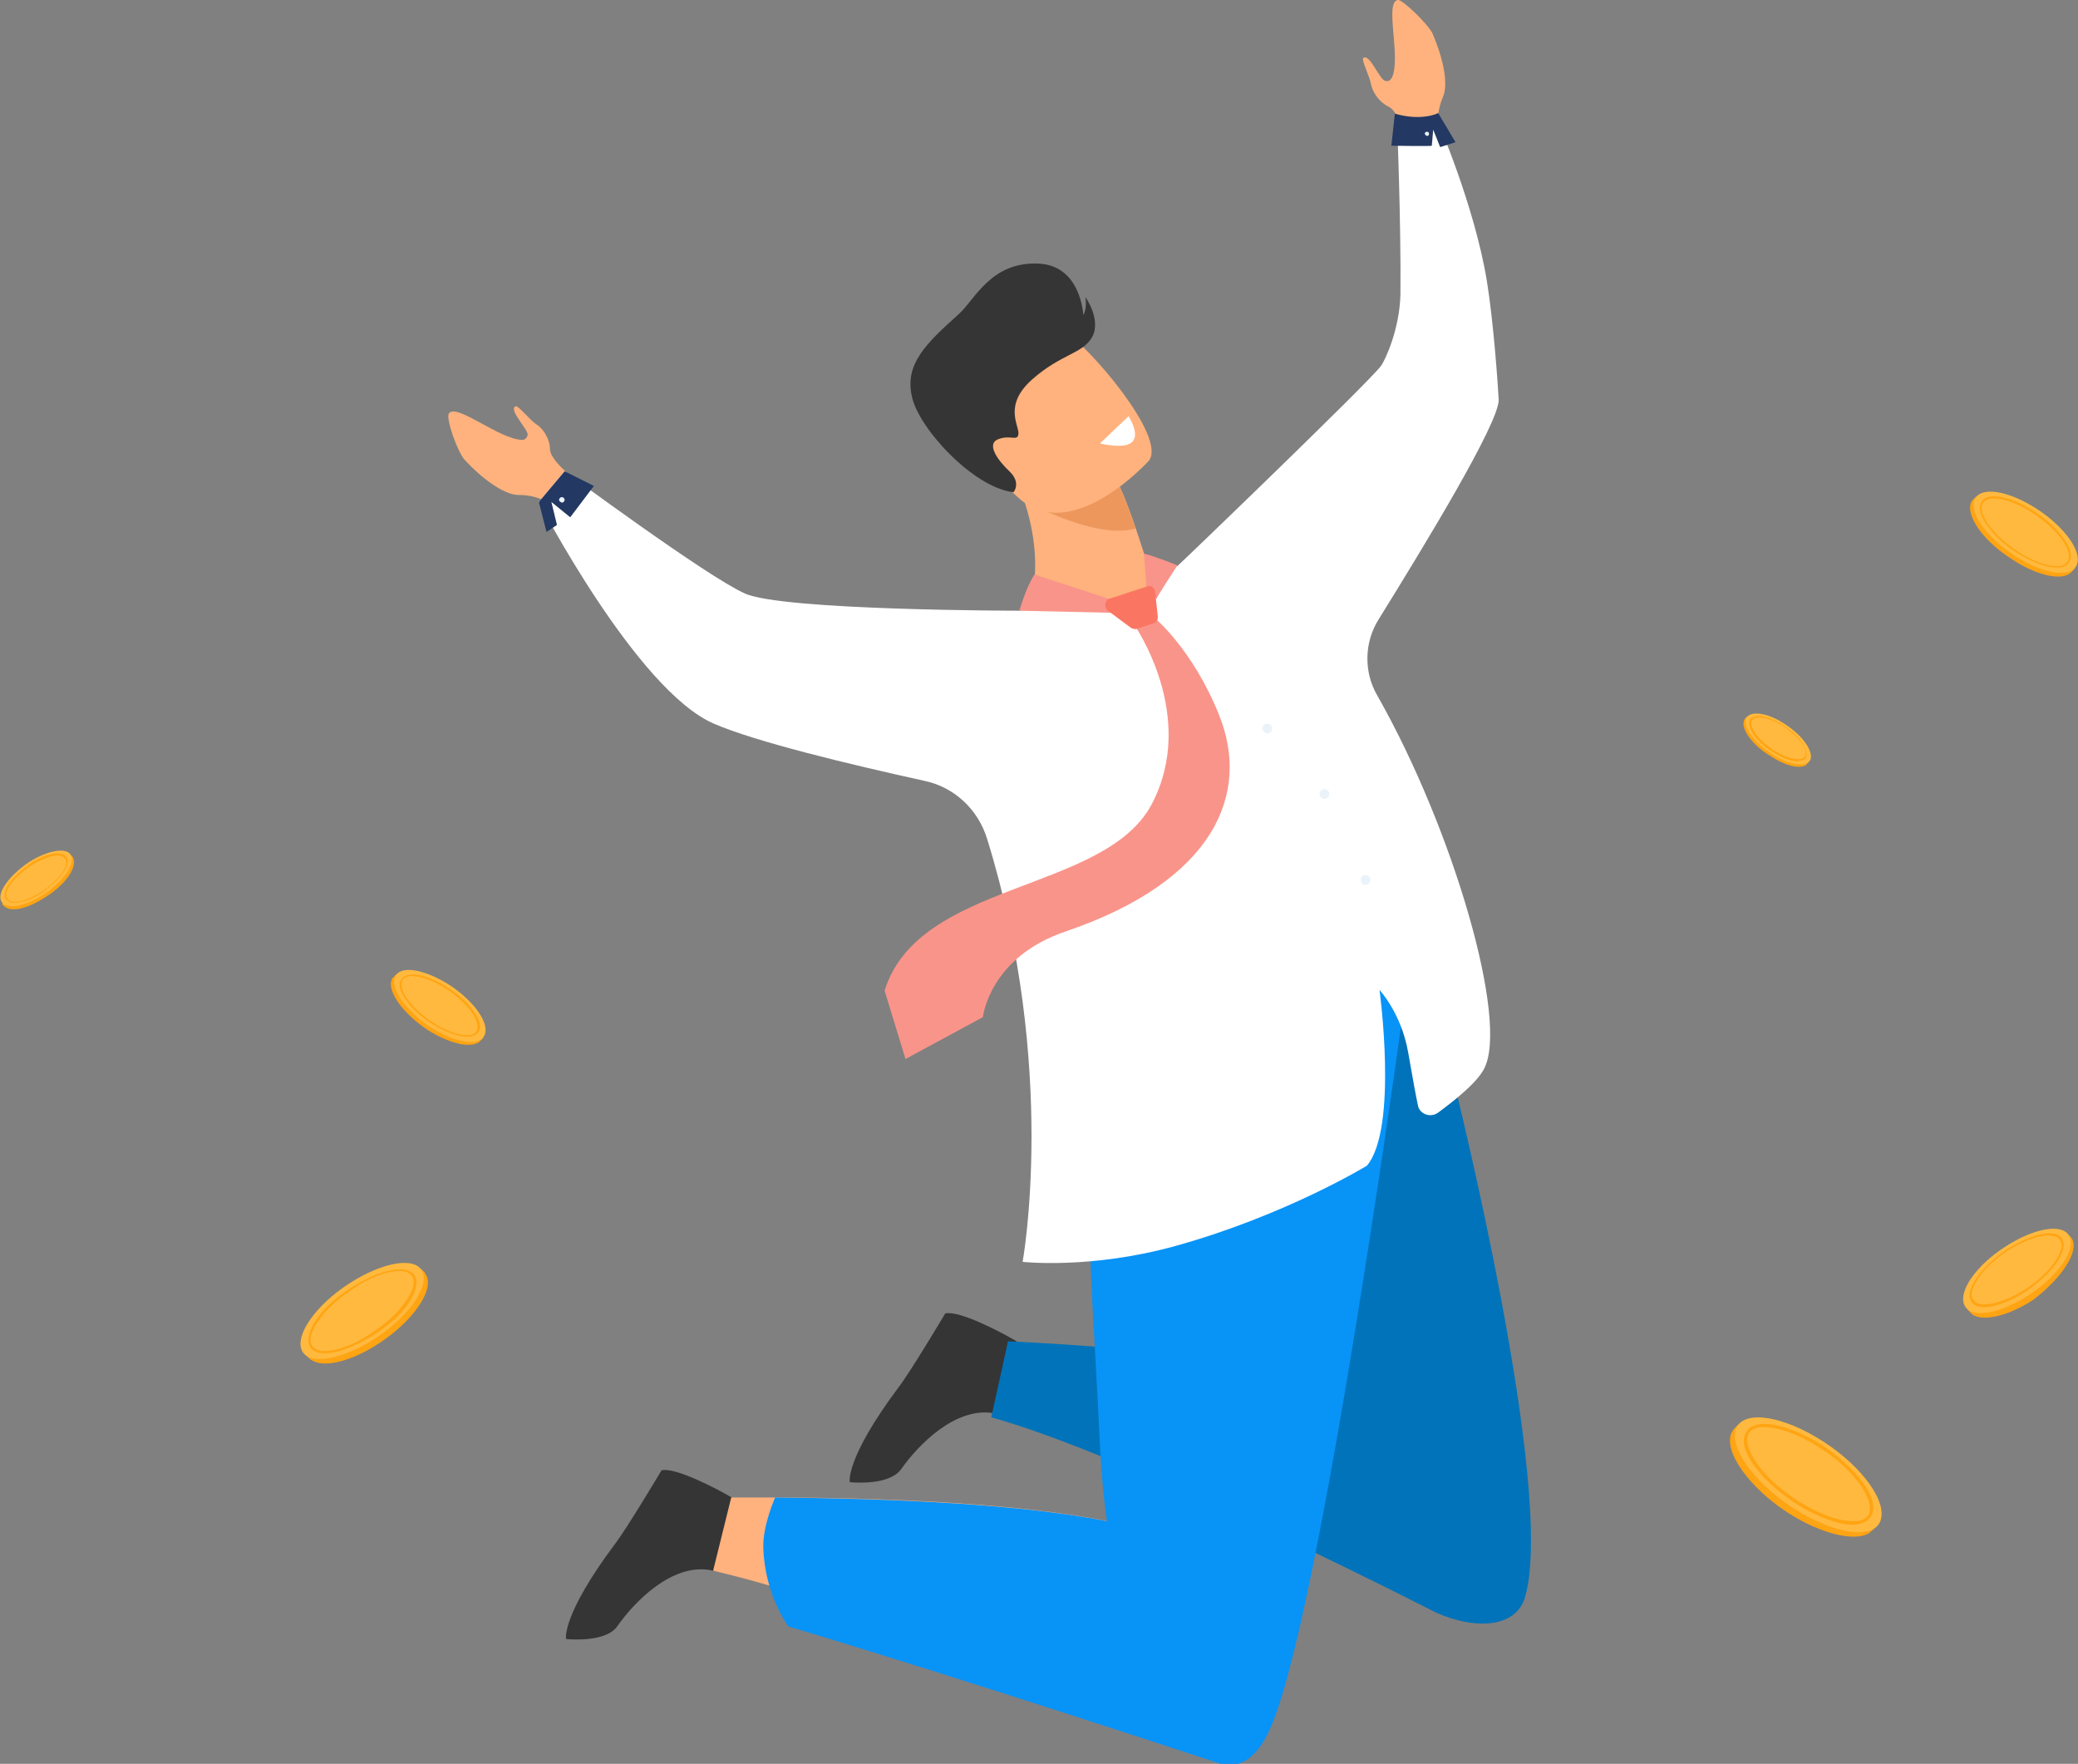 <svg version="1.1" id="Слой_1" xmlns="http://www.w3.org/2000/svg" x="0" y="0" width="298.1" height="253" xml:space="preserve"><rect width="100%" height="100%" fill="#808080" stroke="none"/><style>.st0{fill:#ffa412}.st1{fill:#ffb93e}.st2{fill:#353535}.st4{fill:#ffb27d}.st7{fill:#fff}</style><path class="st0" d="M248.4 205.5c.1-.2.2-.3.3-.5l.3-.3.4-.4.1.1c2.2-1.1 6.8.1 11.4 3.1 5.6 3.6 9.2 8.7 8.1 11.3l.2.1-.6.6-.1.1c-.2.1-.3.3-.5.4-2.2 1.1-6.8 0-11.5-3-5.7-3.7-9.3-8.9-8.1-11.5z"/><path class="st1" d="M261.6 206.8c-5.7-3.7-11.3-4.6-12.5-2s2.4 7.8 8.1 11.5 11.3 4.6 12.5 2c1.2-2.7-2.4-7.8-8.1-11.5z"/><path class="st0" d="M257.5 215.6c-2.4-1.6-4.4-3.4-5.8-5.3-1.4-1.9-1.9-3.6-1.3-4.7.3-.6.8-1 1.5-1.2 2.1-.6 5.8.6 9.5 2.9 2.4 1.6 4.4 3.4 5.8 5.3 1.4 1.9 1.9 3.6 1.3 4.7-.3.6-.8 1-1.5 1.2-.4.1-.8.2-1.3.2-2.1 0-5.2-1.2-8.2-3.1zm-5.5-10.8c-.6.2-1 .5-1.2.9-.4 1 0 2.5 1.3 4.3s3.3 3.7 5.7 5.2c2.9 1.9 5.9 3 8 3 .4 0 .8 0 1.1-.1.6-.2 1-.5 1.2-.9.4-1 0-2.5-1.3-4.3s-3.3-3.7-5.7-5.2c-2.9-1.9-5.9-3-8-3-.4 0-.8 0-1.1.1zM282.8 72c.1-.1.1-.2.2-.3l.2-.2.3-.3.1.1c1.6-.8 4.8 0 8.1 2.2 4 2.6 6.5 6.2 5.8 8l.1.1-.4.4-.1.1c-.1.1-.2.2-.4.3-1.5.8-4.8 0-8.1-2.2-4.1-2.6-6.7-6.3-5.8-8.2z"/><path class="st1" d="M292.2 73c-4-2.6-8-3.3-8.9-1.4s1.7 5.5 5.7 8.1 8 3.3 8.9 1.4-1.7-5.5-5.7-8.1z"/><path class="st0" d="M289.2 79.2c-1.7-1.1-3.1-2.4-4.1-3.8-1-1.3-1.3-2.5-.9-3.3.2-.4.5-.7 1-.8 1.5-.4 4.1.4 6.7 2.1 1.7 1.1 3.1 2.4 4.1 3.8 1 1.3 1.3 2.5.9 3.3-.2.4-.5.7-1 .8-.3.1-.6.1-.9.1-1.5 0-3.6-.8-5.8-2.2zm-3.9-7.6c-.4.1-.7.3-.9.7-.3.7 0 1.8.9 3 .9 1.3 2.4 2.6 4 3.7 2.1 1.4 4.2 2.2 5.7 2.2.3 0 .6 0 .8-.1.4-.1.7-.3.9-.7.3-.7 0-1.8-.9-3-.9-1.3-2.4-2.6-4-3.7-2.1-1.4-4.2-2.2-5.7-2.2-.3 0-.6 0-.8.1zm12 106.2c-.1-.1-.1-.2-.2-.3l-.2-.2-.3-.3-.1.1c-1.6-.8-5 0-8.3 2.3-4.1 2.7-6.7 6.3-5.9 8.3l-.1.1.5.5.1.1c.1.1.2.2.4.3 1.6.8 5 0 8.4-2.2 4-3 6.6-6.8 5.7-8.7z"/><path class="st1" d="M287.7 178.8c4.2-2.7 8.3-3.4 9.2-1.4.9 1.9-1.7 5.7-5.9 8.4s-8.3 3.4-9.2 1.4c-.9-2 1.7-5.7 5.9-8.4z"/><path class="st0" d="M284.7 187.5c-.3 0-.6 0-.9-.1-.5-.1-.9-.4-1.1-.9-.4-.8 0-2 1-3.4s2.5-2.7 4.2-3.9c2.7-1.7 5.4-2.6 6.9-2.2.5.1.9.4 1.1.9.4.8 0 2-1 3.4s-2.5 2.7-4.2 3.9c-2.2 1.4-4.4 2.3-6 2.3zm9.2-10.3c-1.5 0-3.7.8-5.9 2.2-1.7 1.1-3.2 2.5-4.1 3.8s-1.3 2.4-.9 3.1c.2.3.4.6.9.7.2.1.5.1.8.1 1.5 0 3.7-.8 5.9-2.2 1.7-1.1 3.2-2.5 4.1-3.8s1.3-2.4.9-3.1c-.2-.3-.4-.6-.9-.7-.2 0-.5-.1-.8-.1zm-43.7-73.9c0-.1.1-.1.1-.2l.1-.1.2-.2h.1c1-.5 3 0 5.1 1.4 2.5 1.6 4.1 3.9 3.6 5l.1.1-.3.3-.2.2c-1 .5-3 0-5.1-1.4-2.6-1.6-4.2-3.9-3.7-5.1z"/><path class="st1" d="M256.1 103.9c-2.5-1.7-5-2-5.6-.9-.5 1.2 1.1 3.5 3.6 5.1 2.5 1.7 5 2 5.6.9.5-1.2-1.1-3.5-3.6-5.1z"/><path class="st0" d="M254.2 107.8c-1.1-.7-2-1.5-2.6-2.4-.6-.8-.8-1.6-.6-2.1.1-.3.3-.4.7-.5.9-.3 2.6.2 4.2 1.3 1.1.7 2 1.5 2.6 2.4.6.8.8 1.6.6 2.1-.1.3-.3.4-.7.5-.2 0-.4.1-.6.1-.9 0-2.2-.5-3.6-1.4zm-2.4-4.8c-.3.1-.4.2-.5.4-.2.4 0 1.1.6 1.9s1.5 1.6 2.5 2.3c1.3.8 2.6 1.3 3.6 1.3.2 0 .4 0 .5-.1.3-.1.4-.2.5-.4.2-.4 0-1.1-.6-1.9s-1.5-1.6-2.5-2.3c-1.3-.8-2.6-1.3-3.6-1.3-.2.1-.4.1-.5.1zM61.2 183c-.1-.1-.2-.3-.2-.4l-.2-.2-.4-.4-.1.1c-1.9-.9-5.7.1-9.6 2.6-4.7 3.1-7.7 7.3-6.8 9.5l-.1.1.5.5.1.1c.1.1.3.2.5.3 1.8 1 5.7 0 9.6-2.6 4.7-3.1 7.7-7.4 6.7-9.6z"/><path class="st1" d="M50.1 184.1c4.8-3.1 9.5-3.9 10.5-1.7s-2 6.5-6.8 9.6-9.5 3.9-10.5 1.7 2-6.5 6.8-9.6z"/><path class="st0" d="M46.7 194.1c-.4 0-.7 0-1.1-.1-.6-.2-1-.5-1.2-1-.4-.9 0-2.3 1.1-3.9s2.9-3.1 4.9-4.4c3.1-2 6.2-3 8-2.5.6.2 1 .5 1.2 1 .4.9 0 2.3-1.1 3.9s-2.9 3.1-4.9 4.4c-2.6 1.6-5.1 2.6-6.9 2.6zm10.6-11.8c-1.7 0-4.3.9-6.7 2.6-2 1.3-3.7 2.8-4.8 4.4-1.1 1.5-1.5 2.8-1.1 3.6.2.4.5.6 1 .8.3.1.6.1.9.1 1.7 0 4.3-.9 6.7-2.6 2-1.3 3.7-2.8 4.8-4.4 1.1-1.5 1.5-2.8 1.1-3.6-.2-.4-.5-.6-1-.8-.2 0-.6-.1-.9-.1zm-46.8-59.2c0-.1-.1-.2-.1-.2 0-.1-.1-.1-.1-.1l-.2-.2H10c-1.1-.5-3.3 0-5.6 1.5-2.7 1.8-4.5 4.2-4 5.5l-.1.1.3.3c.1.1.2.1.3.2 1.1.6 3.3 0 5.6-1.5 2.9-1.8 4.6-4.3 4-5.6z"/><path class="st1" d="M4.1 123.7c2.8-1.8 5.5-2.2 6.1-1 .6 1.3-1.2 3.8-3.9 5.6-2.8 1.8-5.5 2.2-6.1 1-.7-1.2 1.1-3.7 3.9-5.6z"/><path class="st0" d="M2.1 129.5c-.2 0-.4 0-.6-.1-.3-.1-.6-.3-.7-.6-.3-.5 0-1.4.7-2.3s1.7-1.8 2.8-2.6c1.8-1.2 3.6-1.7 4.6-1.4.3.1.6.3.7.6.3.5 0 1.4-.7 2.3s-1.7 1.8-2.8 2.6c-1.5 1-3 1.5-4 1.5zm6.2-6.8c-1 0-2.5.6-3.9 1.5-1.1.7-2.1 1.7-2.8 2.5-.6.9-.9 1.6-.6 2.1.1.2.3.4.6.5.2 0 .3.1.5.1 1 0 2.5-.6 3.9-1.5 1.1-.7 2.1-1.7 2.8-2.5.6-.9.9-1.6.6-2.1-.1-.2-.3-.4-.6-.5-.2-.1-.3-.1-.5-.1zm47.9 17.8c0-.1.1-.2.2-.3l.2-.2.3-.3.1.1c1.4-.7 4.2 0 7.1 1.9 3.5 2.3 5.7 5.4 5.1 7.1l.1.1-.4.4-.1.1c-.1.1-.2.2-.3.2-1.4.7-4.2 0-7.2-1.9-3.6-2.4-5.8-5.6-5.1-7.2z"/><path class="st1" d="M64.5 141.3c-3.6-2.3-7.1-2.9-7.8-1.2-.8 1.6 1.5 4.9 5 7.2 3.6 2.3 7.1 2.9 7.8 1.2.8-1.7-1.5-4.9-5-7.2z"/><path class="st0" d="M61.9 146.8c-1.5-1-2.8-2.1-3.6-3.3-.9-1.2-1.2-2.2-.8-2.9.2-.4.5-.6.9-.7 1.3-.4 3.6.3 5.9 1.8 1.5 1 2.8 2.1 3.6 3.3.9 1.2 1.2 2.2.8 2.9-.2.4-.5.6-.9.7-.2.1-.5.1-.8.1-1.3 0-3.2-.7-5.1-1.9zm-3.5-6.7c-.4.1-.6.3-.7.6-.3.6 0 1.6.8 2.7s2.1 2.3 3.5 3.2c1.8 1.2 3.7 1.9 5 1.9.3 0 .5 0 .7-.1.4-.1.6-.3.7-.6.3-.6 0-1.6-.8-2.7s-2.1-2.3-3.5-3.2c-1.8-1.2-3.7-1.9-5-1.9-.2 0-.4 0-.7.1z"/><g id="man_1_"><path class="st2" d="M81.2 235.1s-.7-3.3 7-13.6c1.7-2.2 6.7-10.6 6.7-10.6 2-.5 8.2 2.8 9.9 3.8.3.2.5.3.5.3s2.7 11.6-3 10.3c-.2 0-.4-.1-.5-.1-5.5-.9-10.8 4.6-13.2 8-1.5 2.3-6.4 2-7.4 1.9zm40.7-22.5s-.7-3.3 7-13.6c1.7-2.2 6.7-10.6 6.7-10.6 2-.5 8.2 2.8 9.9 3.8.3.2.5.3.5.3s2.7 11.6-3 10.3c-.2 0-.4-.1-.5-.1-5.5-.9-10.8 4.6-13.2 8-1.6 2.3-6.4 2-7.4 1.9z"/><path d="M208.6 155.3c-1.6-6.8-19.1-27.9-28.1-23-9 4.9-4.3 31.4 5 62.7.1.5.3 1 .4 1.4-18.9-3.1-41.3-4-41.3-4l-2.4 10.9c17 4.7 50 21 63.8 28 5.3 2.4 11.5 2.4 12.8-2.3 4.4-15.4-10.2-73.7-10.2-73.7z" fill="#0073ba"/><path class="st4" d="M175.2 252.9s-40.1-18.1-64.6-25.4c-3-.9-5.8-1.6-8.3-2.2l2.6-10.5h6.3c15.2 0 53.4.9 60.2 8.4 8.5 9.3 3.8 29.7 3.8 29.7zM205.5 4.8c1.3 3 2.4 7 1.5 9.1-1 2.4-.7 4.1-.7 4.1l-2.2.5-2.6.6-.3-.6c-.2-.4-.5-.9-.8-1.5 0 0-.1-1.1-1.2-1.7-1.1-.5-2.2-1.8-2.5-3.1-.2-1.3-1.5-3.7-1.1-3.9.9-.6 2.3 3.1 3.1 3.3.7.2.9-.4 1-.5 1.3-3-1.1-10.7.8-11.1.6-.2 4.4 3.5 5 4.8zM66.7 66c2.2 2.4 5.5 5 7.7 5 2.6 0 4 1 4 1l1.4-1.8 1.6-2.1s-.1-.2-.4-.6c-.3-.3-2.1-1.9-2.1-3.1 0-1.2-.8-2.8-1.9-3.5s-2.7-2.9-3.1-2.6c-.9.6 1.9 3.3 1.8 4.1-.2.7-.7.7-.8.7-3.3-.1-9.4-5.3-10.5-3.8-.5.7 1.3 5.7 2.3 6.7z"/><path d="M163.7 160.4c-9.9 2.6-7.4 14.5-5.9 47.1.2 3.7.5 7.3 1 10.7-14.5-2.9-36.8-3.3-47.6-3.4 0 0-1.8 4-1.7 7.2.2 6.8 3.6 11.3 3.6 11.3 24.5 7.3 62 19.7 62 19.7 2.5.7 4.9-.6 6.7-4.2 7.5-14.3 20.3-109.6 20.3-109.6.2-7.1-28.5 18.6-38.4 21.2z" fill="#0893f7"/><path class="st4" d="M147.6 87.2s3.5-8.8-3.3-21.4l9.6 2.1 6.5 1.4s1.1 2.2 2.5 6.4c.4 1.1 1.8 5.5 2.2 6.8 2.3.1-1 3.6-5.7 4.3-5.3.8-11.8.4-11.8.4z"/><path d="M160.4 69.4s1.1 2.2 2.5 6.4c-5.6 1.7-15.6-3.8-15.6-3.8 2.3-2.1 4.5-3.3 6.6-4l6.5 1.4z" fill="#ed975d"/><path class="st4" d="M164.8 66.1s-11.1 12.3-18.7 5.3c-7.6-7.1-14.1-10.2-7.3-18.4s11.1-7 14.2-5.2c3 1.7 14.5 14.9 11.8 18.3z"/><path class="st2" d="M145.4 70.6s1.1-1.3-.5-2.9c-1.7-1.6-3.5-4-1.7-4.7s2.8.4 2.9-.8c.1-1.2-2.2-4.1 2-7.8s7.2-3.6 8.6-6.1c1.3-2.5-1-5.7-1-5.7s.3 1.6-.3 2.6c0 0-.3-7.4-6.8-7.4-6.5-.1-8.8 5.2-11 7.2-4.8 4.3-7.8 7.2-6.8 11.8.9 4.6 8.9 13.2 14.6 13.8z"/><path class="st7" d="M157.8 63.6l4.1-3.9s1.7 2.6.5 3.7c-1.1 1.1-4.6.2-4.6.2z"/><path class="st7" d="M213.3 40.3c-1.8-10.9-7.1-23-7.1-23l-5.8-.3s.6 14.8.5 25.2c-.1 5-2.2 9.5-2.8 10.3-1.8 2.4-28.3 27.9-29.2 28.7-2.8.5-2.5 5.1-5.4 5.9-4.8 1.3-12.9-1.1-17.1.5 0 0-34.4 0-39.6-2.5C101.4 82.7 81 67.6 81 67.6L77.3 72s14 27 25.1 31.8c6 2.6 19.3 5.8 30.2 8.2 4.3.9 7.7 4.1 9 8.3 10.2 32.9 5.1 60.7 5.1 60.7s9.8 1.1 22-2.3c15.8-4.4 27.4-11.5 27.4-11.5 4.5-5.4 1.8-25.2 1.8-25.2s3.1 3.3 4.1 8.9c.7 4 1.1 6.2 1.4 7.6.2 1.3 1.8 1.9 2.9 1.1 2.3-1.7 5.6-4.3 6.6-6.3 3.6-6.8-4.4-34.3-15.3-53.5-2-3.4-1.9-7.7.2-11 6.7-10.8 17.1-27.9 17.2-31.4-.1-1.9-.7-10.9-1.7-17.1z"/><path d="M162.7 89.6s9.2 13.1 2.5 25.8c-6.8 12.7-33.4 10.9-38.3 26.7l3 9.8 11.1-6s.9-8.6 11.9-12.3c21.4-7.3 26.5-19.8 22-31-3.8-9.5-9.3-14-9.3-14l-2.9 1zm-14.3-7.2l10.7 3.5.5 2-13.4-.3c.1 0 .8-3 2.2-5.2zm15.7-3l.4 5.5s1.4 1.1 1.4 1c0-.2 3-4.8 3-4.8s-2.6-1.1-4.8-1.7z" fill="#f9948a"/><path d="M159.1 85.9l5.5-1.8c.5-.2 1 .2 1.1.7l.4 3.7c0 .4-.2.8-.6.9l-2.4.8c-.3.1-.5 0-.8-.1l-3.5-2.6c-.4-.5-.3-1.4.3-1.6z" fill="#fa7663"/><path d="M200.1 16.3l-.5 4.6s5.8.1 5.8 0 .2-2.3.2-2.3l1 2.5 2.2-.7-2.5-4.2c0 .1-2.5 1.2-6.2.1zM81 67.6L77.3 72l1.1 4.3 1.5-1-.8-3.3 2.7 2.2 3.4-4.5-4.2-2.1z" fill="#233862"/><path d="M80.2 71.7c0-.2.2-.4.4-.4s.4.2.4.4-.2.4-.4.4c-.2-.1-.4-.2-.4-.4zm124.2-52.5c0-.2.1-.3.3-.3s.3.1.3.3c0 .2-.1.3-.3.3-.2-.1-.3-.2-.3-.3zm-9.2 107c0-.4.3-.7.7-.7s.7.3.7.7c0 .4-.3.7-.7.7-.3.1-.7-.3-.7-.7zm-5.9-12.3c0-.4.3-.7.7-.7s.7.3.7.7c0 .4-.3.7-.7.7s-.7-.3-.7-.7zm-8.2-9.4c0-.4.3-.7.7-.7s.7.3.7.7c0 .4-.3.7-.7.7-.3 0-.7-.3-.7-.7z" fill="#ebf3fa"/></g></svg>